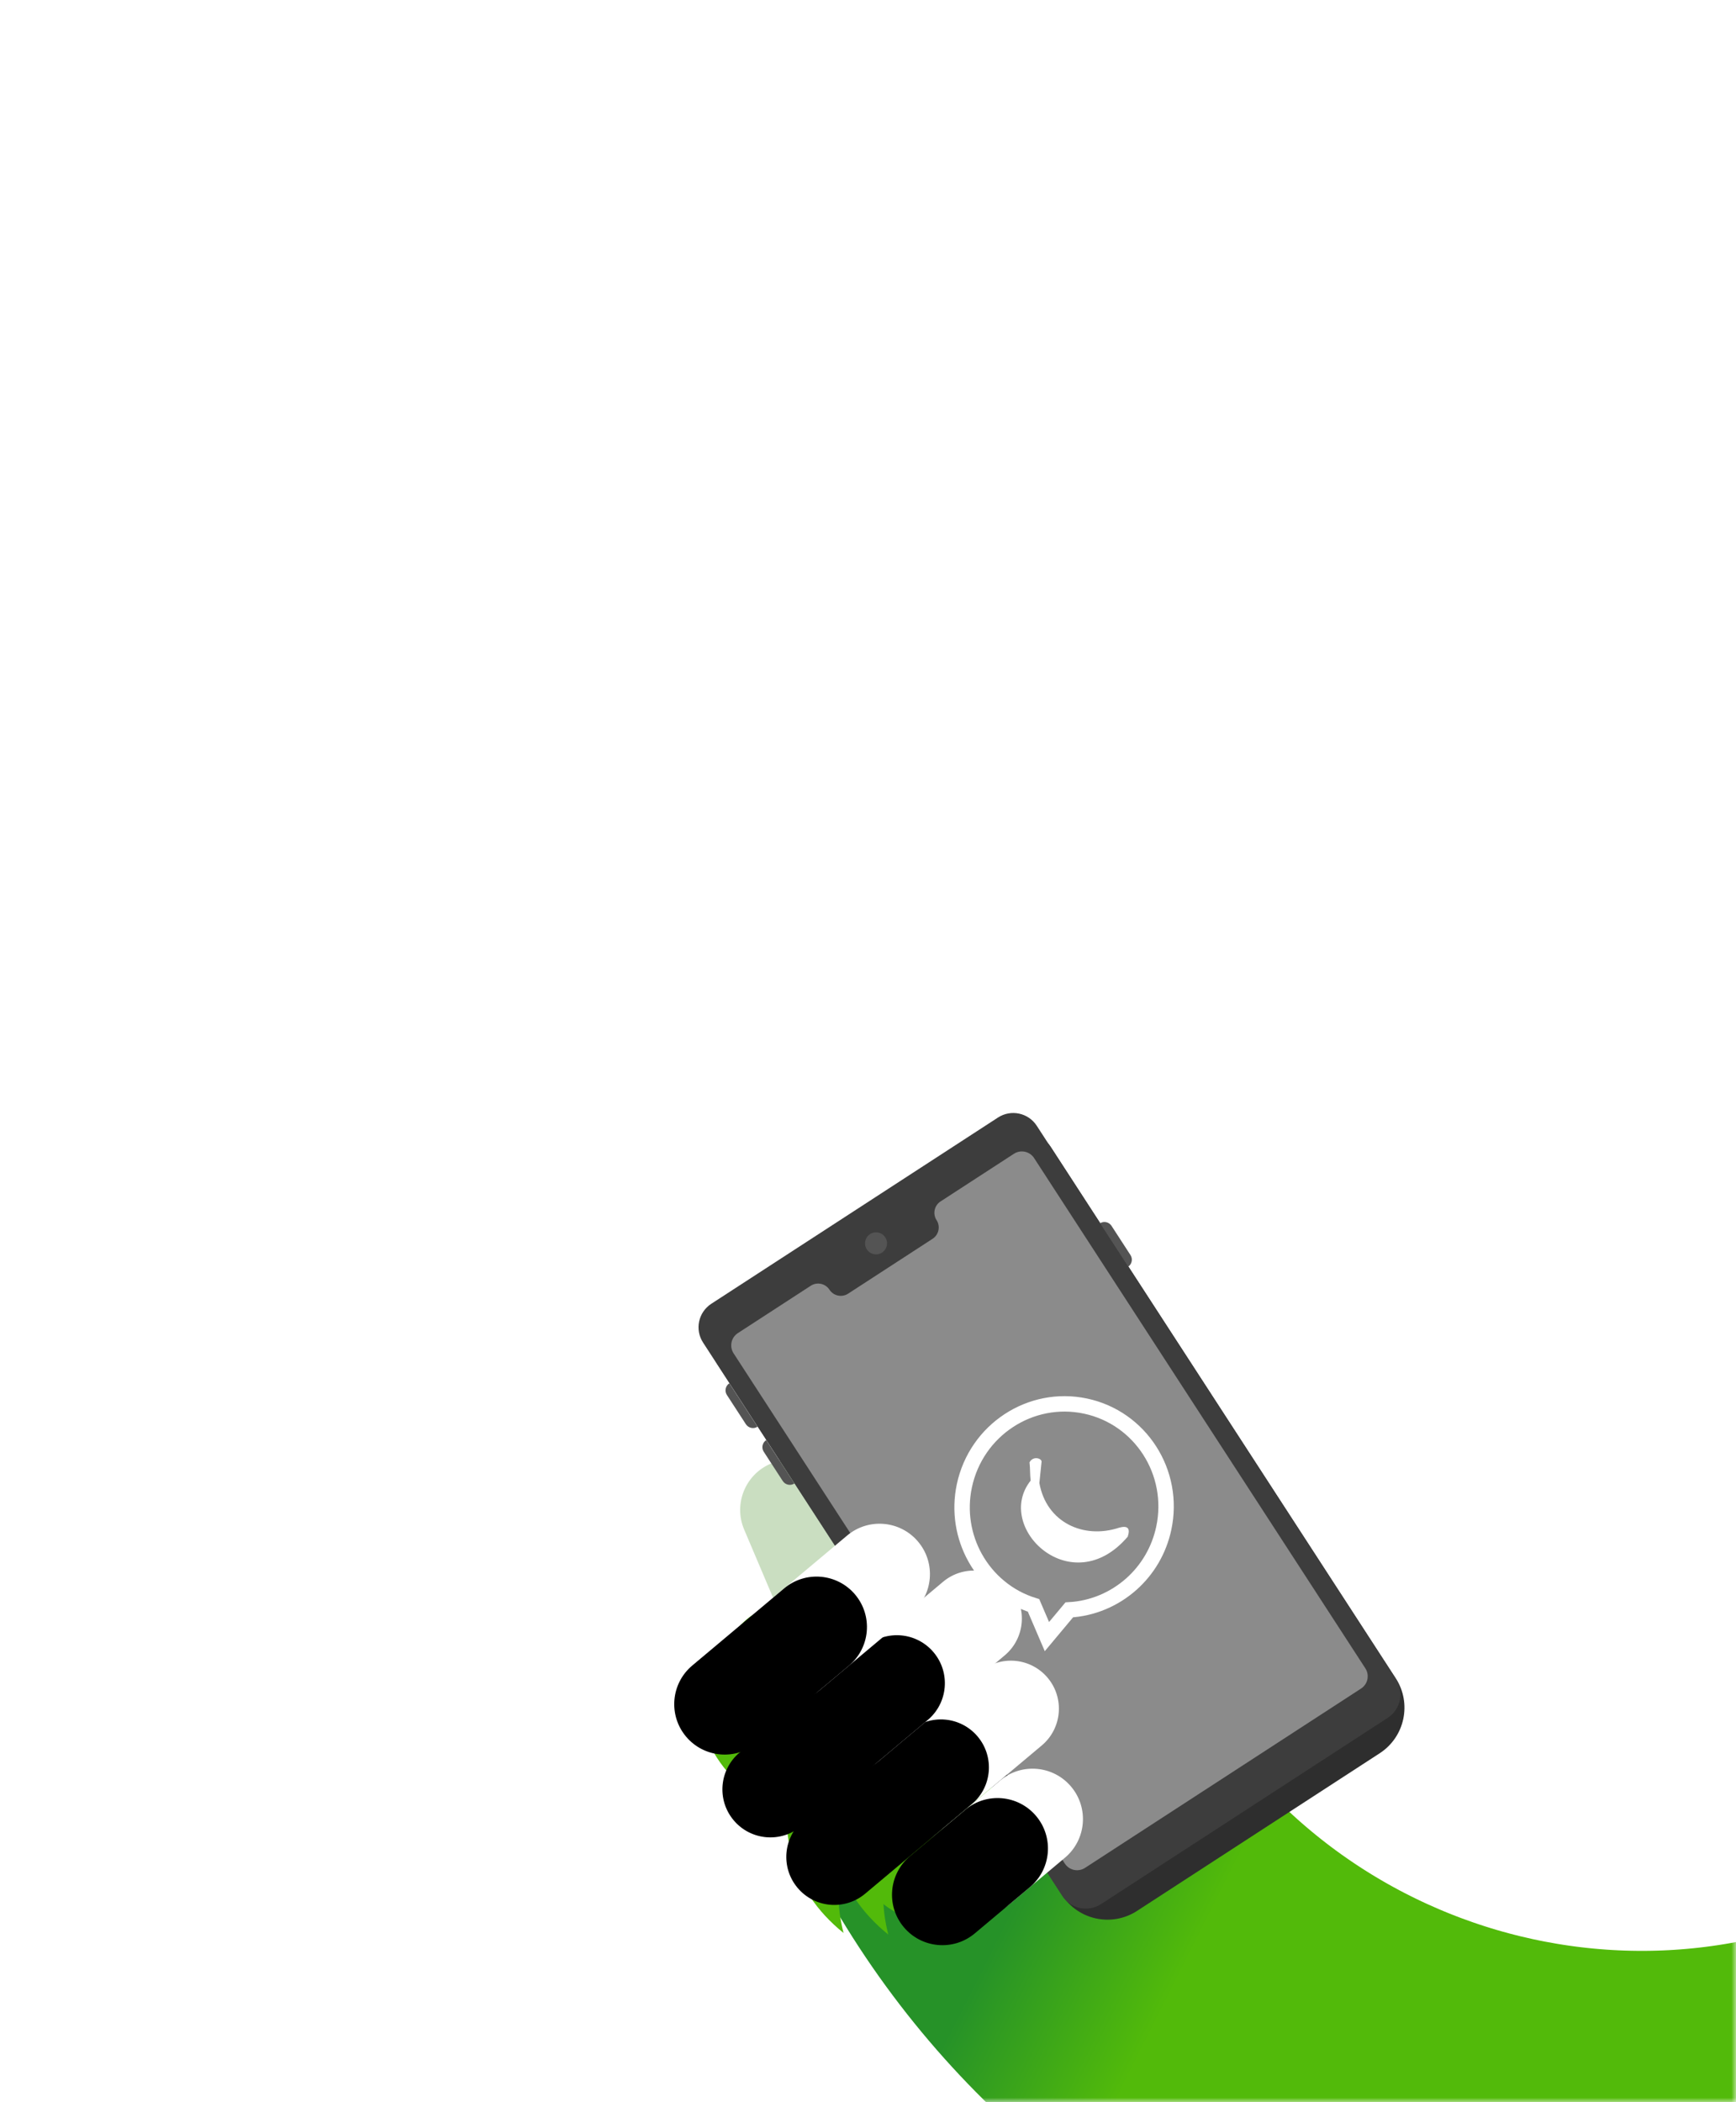 <svg id="svg107" width="190" height="230" version="1.1" viewBox="0 0 190 230" xmlns="http://www.w3.org/2000/svg" xmlns:xlink="http://www.w3.org/1999/xlink"><defs id="defs42"><rect id="path-1" width="191" height="124"/><linearGradient id="linearGradient-3" x1="96.649" x2="109.16" y1="144.74" y2="129.22" gradientTransform="scale(.783 1.277)" gradientUnits="userSpaceOnUse"><stop id="stop5" stop-color="#269228" offset="0"/><stop id="stop7" stop-color="#52BA0A" offset="1"/></linearGradient><path id="path-4" d="m18.468 10.899h15.233c2.901 0 5.253 2.352 5.253 5.253 0 2.901-2.352 5.253-5.253 5.253h-15.233c-2.901 0-5.253-2.352-5.253-5.253 0-2.901 2.352-5.253 5.253-5.253z"/><filter id="filter-5" x="-.389" y="0" width="1.389" height="1"><feOffset id="feOffset11" dx="-10" dy="0" in="SourceAlpha" result="shadowOffsetInner1"/><feComposite id="feComposite13" in="shadowOffsetInner1" in2="SourceAlpha" k2="-1" k3="1" operator="arithmetic" result="shadowInnerInner1"/><feColorMatrix id="feColorMatrix15" in="shadowInnerInner1" values="0 0 0 0 0.908   0 0 0 0 0.964   0 0 0 0 0.884  0 0 0 1 0"/></filter><path id="path-6" d="m32.92 12.91h7.879c3.046 0 5.516 2.469 5.516 5.516s-2.469 5.516-5.516 5.516h-7.879c-3.046 0-5.516-2.469-5.516-5.516s2.469-5.516 5.516-5.516z"/><filter id="filter-7" x="-.264" y="0" width="1.264" height="1"><feOffset id="feOffset19" dx="-5" dy="0" in="SourceAlpha" result="shadowOffsetInner1"/><feComposite id="feComposite21" in="shadowOffsetInner1" in2="SourceAlpha" k2="-1" k3="1" operator="arithmetic" result="shadowInnerInner1"/><feColorMatrix id="feColorMatrix23" in="shadowInnerInner1" values="0 0 0 0 0.908   0 0 0 0 0.964   0 0 0 0 0.884  0 0 0 1 0"/></filter><path id="path-8" d="m6.893 9.087h18.07c2.901 0 5.253 2.352 5.253 5.253s-2.352 5.253-5.253 5.253h-18.07c-2.901 0-5.253-2.352-5.253-5.253s2.352-5.253 5.253-5.253z"/><filter id="filter-9" x="-.385" y="0" width="1.385" height="1"><feOffset id="feOffset27" dx="-11" dy="0" in="SourceAlpha" result="shadowOffsetInner1"/><feComposite id="feComposite29" in="shadowOffsetInner1" in2="SourceAlpha" k2="-1" k3="1" operator="arithmetic" result="shadowInnerInner1"/><feColorMatrix id="feColorMatrix31" in="shadowInnerInner1" values="0 0 0 0 0.908   0 0 0 0 0.964   0 0 0 0 0.884  0 0 0 1 0"/></filter><path id="path-10" d="m-1 11.138h13.132c3.046 0 5.516 2.469 5.516 5.516s-2.469 5.516-5.516 5.516h-13.132c-3.046 0-5.516-2.469-5.516-5.516s2.469-5.516 5.516-5.516z"/><filter id="filter-11" x="-.372" y="0" width="1.373" height="1"><feOffset id="feOffset35" dx="-9" dy="0" in="SourceAlpha" result="shadowOffsetInner1"/><feComposite id="feComposite37" in="shadowOffsetInner1" in2="SourceAlpha" k2="-1" k3="1" operator="arithmetic" result="shadowInnerInner1"/><feColorMatrix id="feColorMatrix39" in="shadowInnerInner1" values="0 0 0 0 0.908   0 0 0 0 0.964   0 0 0 0 0.884  0 0 0 1 0"/></filter></defs><g id="Desktop" transform="translate(-1,106)" fill="none" fill-rule="evenodd"><g id="Assets" transform="translate(-291,-1058)"><g id="ILLU_HOME_MOBILE" transform="translate(291,1058)"><mask id="mask-2" fill="#ffffff"><use id="use44" width="100%" height="100%" xlink:href="#path-1"/></mask><g id="illu_MOBILE" mask="url(#mask-2)"><g id="g101" transform="rotate(-23,77.9,-91.149)"><g id="Group-2" transform="rotate(-45,146.6,60.722)" fill="none" fill-rule="evenodd" stroke-linecap="round"><path id="Oval" transform="rotate(132,85.502,82.597)" d="m45.755 161.85c43.903 0 79.493-35.481 79.493-79.249s-35.59-79.249-79.493-79.249" stroke="url(#linearGradient-3)" stroke-width="45.9"/></g><path id="path50" transform="rotate(-90,28,57.5)" d="m21.5 52h13c3.038 0 5.5 2.462 5.5 5.5s-2.462 5.5-5.5 5.5h-13c-3.038 0-5.5-2.462-5.5-5.5s2.462-5.5 5.5-5.5z" fill="#cadec1" fill-rule="evenodd"/><g id="Group" transform="rotate(-10,169.92,-128.25)" fill-rule="nonzero"><path id="Path" d="m38.622 81.088h-31.67c-3.283 0-5.94-2.657-5.94-5.94v-69.31c0-1.693 1.374-3.066 3.066-3.066h37.417c1.693 0 3.066 1.374 3.066 3.066v69.31c6e-3 3.283-2.657 5.94-5.94 5.94z" fill="#2e2e2e"/><path id="path53" d="m44.508 21.447v-5.663c0.512 0 0.922 0.416 0.922 0.922v3.813c0 0.512-0.416 0.928-0.922 0.928z" fill="#545454"/><path id="path55" d="m0.97 21.447v-5.663c-0.512 0-0.922 0.416-0.922 0.922v3.813c0 0.512 0.41 0.928 0.922 0.928z" fill="#545454"/><path id="path57" d="m0.97 14.037v-5.663c-0.512 0-0.922 0.416-0.922 0.922v3.813c0 0.512 0.41 0.928 0.922 0.928z" fill="#545454"/><path id="path59" d="m41.466 78.317h-37.417c-1.693 0-3.066-1.374-3.066-3.066v-72.184c0-1.693 1.374-3.066 3.066-3.066h37.417c1.693 0 3.066 1.374 3.066 3.066v72.178c0 1.699-1.374 3.072-3.066 3.072z" fill="#3d3d3d"/><path id="path61" d="m29.712 5.753c0 0.813-0.663 1.476-1.476 1.476h-11.025c-0.813 0-1.476-0.663-1.476-1.476s-0.663-1.476-1.476-1.476h-9.518c-0.88 0-1.597 0.717-1.597 1.597v66.569c0 0.88 0.717 1.597 1.597 1.597h36.026c0.88 0 1.597-0.717 1.597-1.597v-66.569c0-0.88-0.717-1.597-1.597-1.597h-9.579c-0.813 0-1.476 0.663-1.476 1.476z" fill="#8b8b8b"/><circle id="circle63" cx="22.772" cy="4.277" r="1.205" fill="#545454"/></g><g id="Group-11" transform="rotate(73,-14.691,55.054)" fill="none" fill-rule="evenodd"><rect id="rect66" x=".011" y="15.799" width="40.447" height="17.334" rx="8.667" fill="#52ba0a"/><path id="Path-2" transform="matrix(.707 -.707 -.707 -.707 28.697 69.28)" d="m23.041 38.715c-1.757-8.871 0.527-15.438 6.853-19.7-2.109 6.068-0.703 10.921 4.217 14.556" fill="#52ba0a"/><path id="path69" transform="matrix(.707 -.707 -.707 -.707 30.309 73.173)" d="m19.759 42.355c-1.757-8.871 0.527-15.438 6.853-19.7-2.109 6.068-0.703 10.921 4.217 14.556" fill="#52ba0a"/><path id="path71" transform="rotate(225 13.547 33.001)" d="m7.725 41.06c0.5-8.479 4.237-13.851 11.212-16.118-3.451 4.966-3.307 9.715 0.432 14.248" fill="#52ba0a"/><g id="g77" transform="rotate(-90,26.084,16.152)"><use id="use73" width="100%" height="100%" fill="#ffffff" fill-rule="evenodd" xlink:href="#path-4"/><use id="use75" width="100%" height="100%" fill="#000000" filter="url(#filter-5)" xlink:href="#path-4"/></g><g id="g83" transform="rotate(-90,36.86,18.425)"><use id="use79" width="100%" height="100%" fill="#ffffff" fill-rule="evenodd" xlink:href="#path-6"/><use id="use81" width="100%" height="100%" fill="#000000" filter="url(#filter-7)" xlink:href="#path-6"/></g><g id="g89" transform="rotate(-90,15.928,14.34)"><use id="use85" width="100%" height="100%" fill="#ffffff" fill-rule="evenodd" xlink:href="#path-8"/><use id="use87" width="100%" height="100%" fill="#000000" filter="url(#filter-9)" xlink:href="#path-8"/></g><g id="g95" transform="rotate(-90,5.566,16.653)"><use id="use91" width="100%" height="100%" fill="#ffffff" fill-rule="evenodd" xlink:href="#path-10"/><use id="use93" width="100%" height="100%" fill="#000000" filter="url(#filter-11)" xlink:href="#path-10"/></g></g><path id="Oval-3" transform="rotate(35,54.622,63.94)" d="m54.622 50.784c3.08 0 5.868 1.262 7.886 3.301 2.021 2.042 3.271 4.864 3.271 7.979 0 2.517-0.815 4.841-2.194 6.718-1.478 2.013-3.604 3.511-6.067 4.178l-1.784 3.371-2.14-3.034c-2.917-0.269-5.508-1.674-7.339-3.772-1.736-1.989-2.789-4.601-2.789-7.461 0-3.116 1.25-5.937 3.271-7.979 2.018-2.039 4.806-3.301 7.886-3.301z" fill="none" stroke="#fff" stroke-width="1.687"/><path id="path99" transform="matrix(-.883 -.469 -.469 .883 136.33 33.992)" d="m60.814 60.555c-1.133 4.213-5.334 5.743-9.134 4.105-0.941-0.342-1.22 0-1.011 0.9 5.491 7.705 14.729 0.27 11.121-5.185 0.139-0.666 0.157-1.314 0.296-1.98-0.331-0.81-1.394-0.54-1.307-0.126z" fill="#fff" fill-rule="evenodd"/></g></g></g></g></g></svg>
